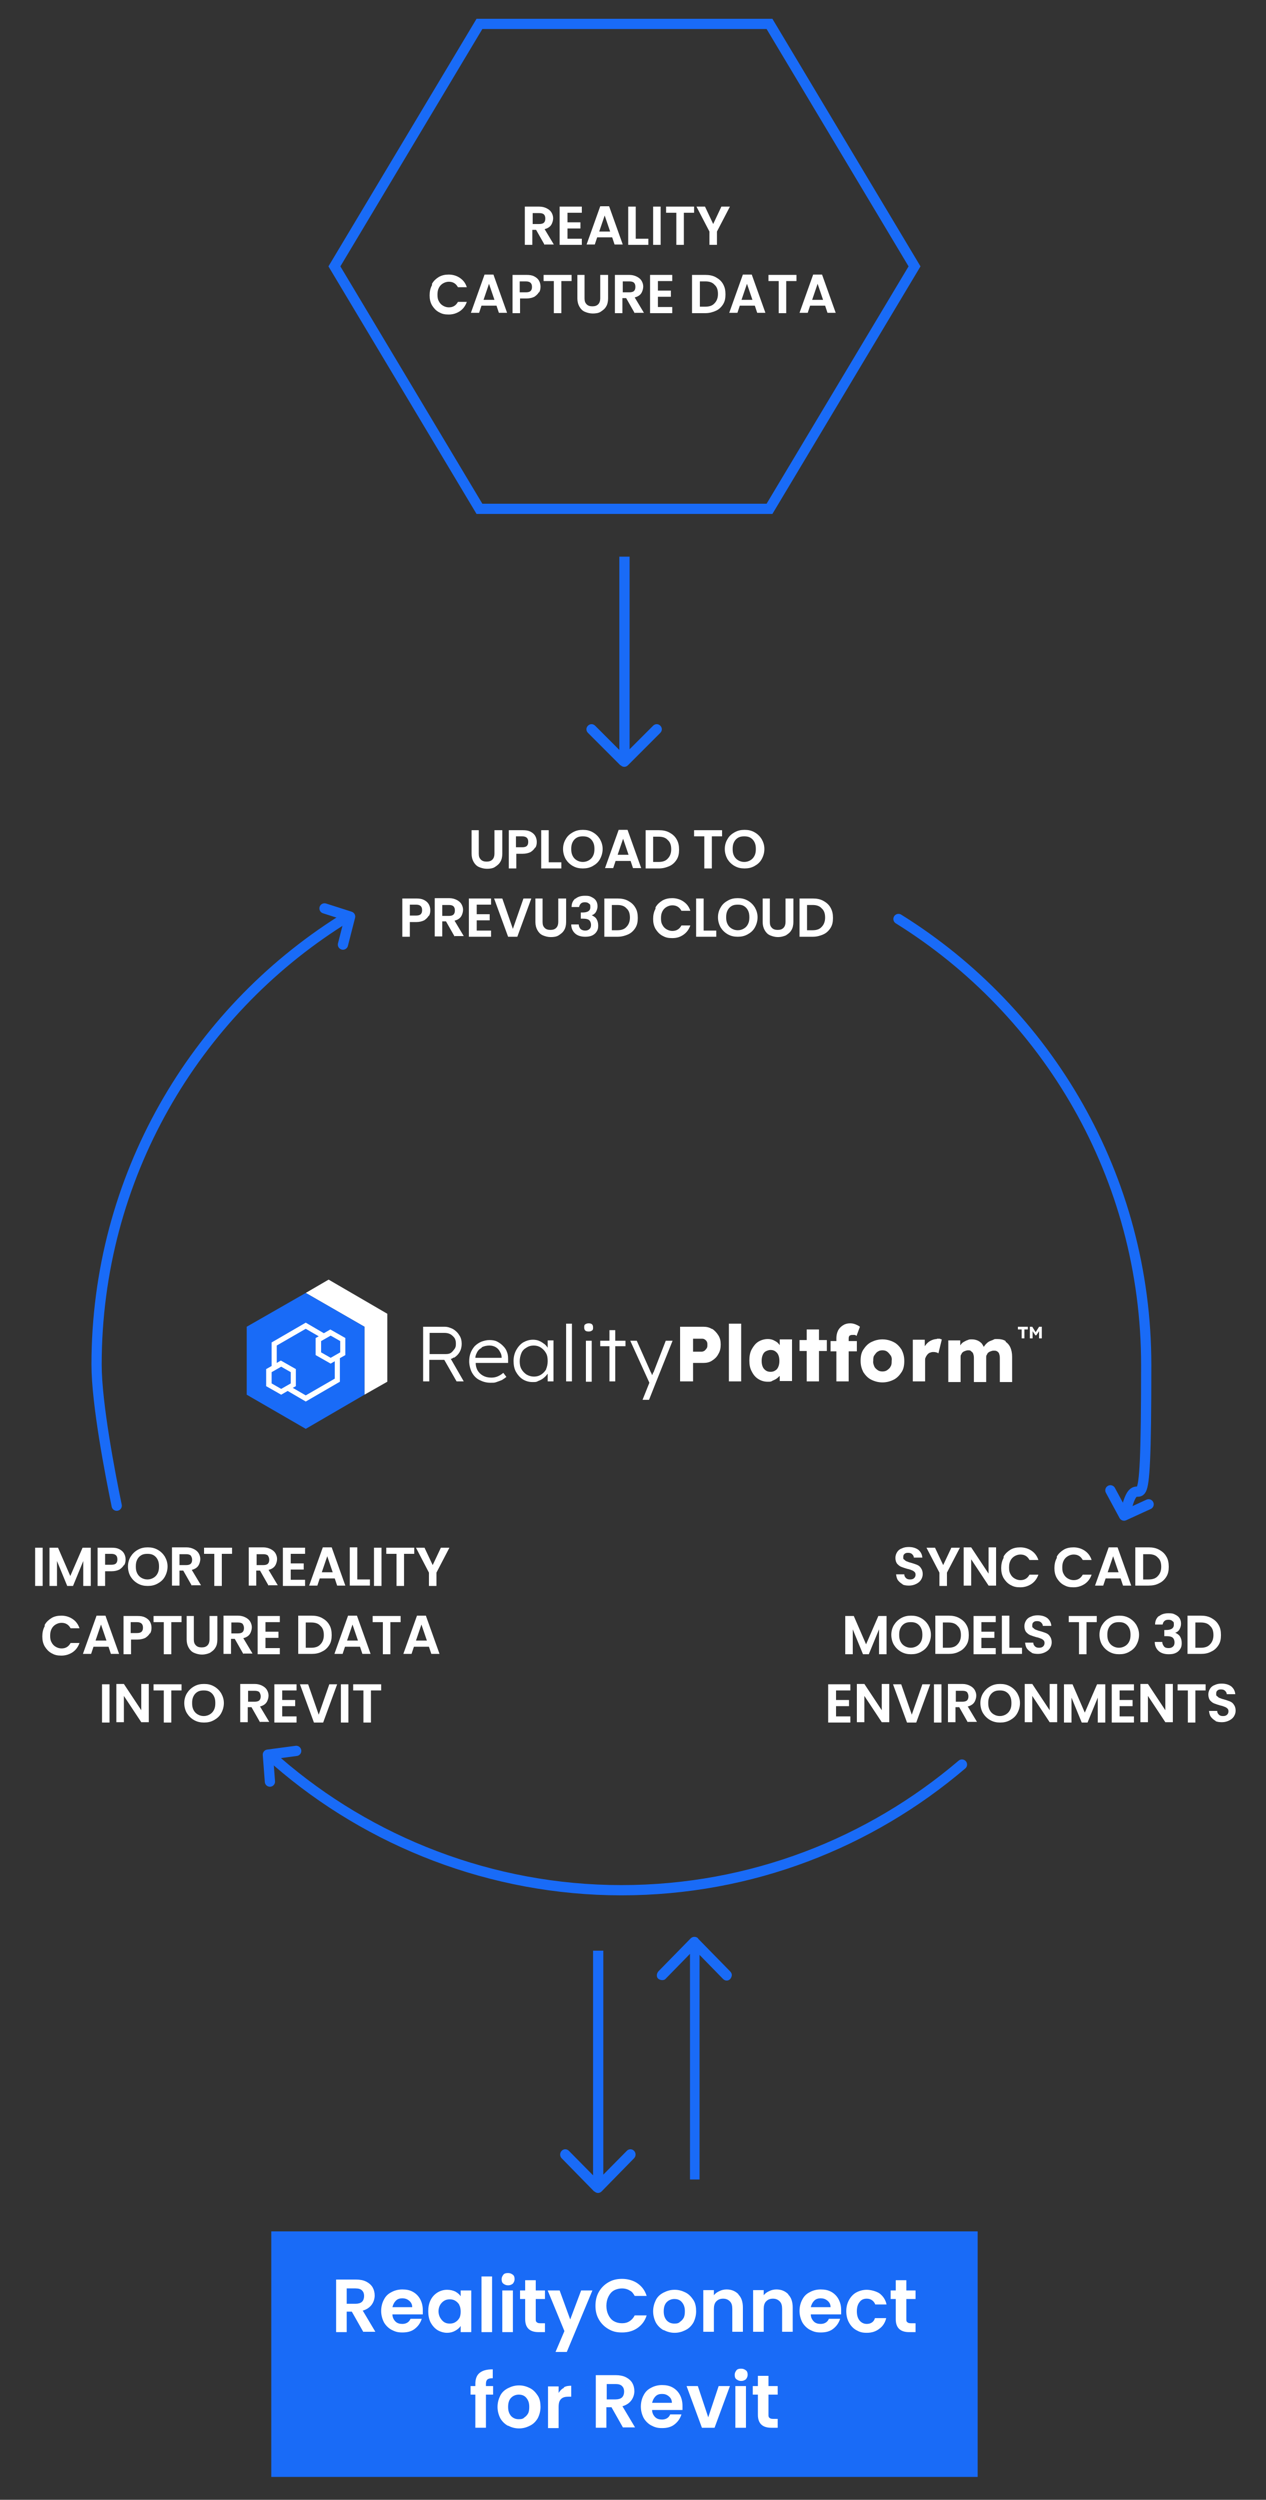 <?xml version="1.0" encoding="UTF-8"?>
<svg xmlns="http://www.w3.org/2000/svg" id="Layer_1" data-name="Layer 1" version="1.1" viewBox="0 0 371 732">
  <rect x="0" y="0" width="371" height="732" fill="#333333" stroke="none"/>
  <defs>
    <style>
      .cls-1, .cls-2 {
        stroke-width: 3px;
      }

      .cls-1, .cls-2, .cls-3 {
        fill: none;
        stroke: #196bf7;
      }

      .cls-1, .cls-3 {
        stroke-miterlimit: 10;
      }

      .cls-4 {
        fill: #196bf7;
      }

      .cls-4, .cls-5 {
        stroke-width: 0px;
      }

      .cls-2 {
        stroke-linejoin: round;
      }

      .cls-2, .cls-3 {
        stroke-linecap: round;
      }

      .cls-3 {
        stroke-width: 3px;
      }

      .cls-5 {
        fill: #fff;
      }
    </style>
  </defs>
  <path class="cls-4" d="M181.9,224.1c.6.6,1.5.6,2.1,0l9.5-9.5c.6-.6.6-1.5,0-2.1-.6-.6-1.5-.6-2.1,0l-8.5,8.5-8.5-8.5c-.6-.6-1.5-.6-2.1,0-.6.6-.6,1.5,0,2.1l9.5,9.5ZM181.5,163v60h3v-60h-3Z"></path>
  <path class="cls-2" d="M95.1,266l7.5,2.4-2.1,8.2"></path>
  <path class="cls-2" d="M336.6,440.5l-7.2,3.3-4-7.4"></path>
  <path class="cls-2" d="M79.1,521.7l-.6-7.9,8.3-1.1"></path>
  <path class="cls-1" d="M225.5,7h-85l-42.5,71,42.5,71h85l42.5-71L225.5,7Z"></path>
  <g>
    <path class="cls-5" d="M140.3,243.1v6.9c0,.8.2,1.3.6,1.7s.9.6,1.7.6,1.3-.2,1.7-.6c.4-.4.6-1,.6-1.7v-6.9h2.3v6.9c0,.9-.2,1.8-.6,2.4-.4.7-1,1.1-1.6,1.5s-1.5.5-2.3.5-1.6-.2-2.3-.5-1.2-.8-1.6-1.5c-.4-.7-.6-1.5-.6-2.4v-6.9h2.2Z"></path>
    <path class="cls-5" d="M156.8,248.2c-.3.5-.7.9-1.3,1.3-.6.3-1.4.5-2.3.5h-1.9v4.3h-2.2v-11.2h4.1c.9,0,1.6.1,2.2.4.6.3,1.1.7,1.4,1.2.3.5.5,1.1.5,1.8s-.1,1.2-.4,1.7ZM154.4,247.7c.3-.3.4-.7.4-1.2,0-1.1-.6-1.6-1.8-1.6h-1.8v3.2h1.8c.6,0,1.1-.1,1.4-.4Z"></path>
    <path class="cls-5" d="M160.8,252.5h3.7v1.8h-5.9v-11.2h2.2v9.4Z"></path>
    <path class="cls-5" d="M167.9,253.6c-.9-.5-1.6-1.2-2.1-2-.5-.9-.8-1.9-.8-3s.3-2.1.8-2.9c.5-.9,1.2-1.5,2.1-2,.9-.5,1.8-.7,2.9-.7s2,.2,2.9.7c.9.5,1.6,1.2,2.1,2,.5.9.8,1.8.8,2.9s-.3,2.1-.8,3c-.5.9-1.2,1.5-2.1,2-.9.5-1.8.7-2.9.7s-2-.2-2.9-.7ZM172.6,251.9c.5-.3.9-.7,1.2-1.3.3-.6.4-1.2.4-2s-.1-1.4-.4-2c-.3-.6-.7-1-1.2-1.3-.5-.3-1.1-.4-1.8-.4s-1.3.1-1.8.4c-.5.3-.9.7-1.2,1.3s-.4,1.2-.4,2,.1,1.4.4,2,.7,1,1.2,1.3c.5.3,1.1.5,1.8.5s1.3-.2,1.8-.5Z"></path>
    <path class="cls-5" d="M184.8,252.1h-4.4l-.7,2.1h-2.4l4-11.2h2.6l4,11.2h-2.4l-.7-2.1ZM184.2,250.3l-1.6-4.7-1.6,4.7h3.2Z"></path>
    <path class="cls-5" d="M196.2,243.8c.9.5,1.6,1.1,2.1,2s.7,1.8.7,3-.2,2.1-.7,2.9-1.2,1.5-2.1,1.9-1.9.7-3.1.7h-3.9v-11.2h3.9c1.2,0,2.2.2,3.1.7ZM195.7,251.4c.6-.6,1-1.5,1-2.7s-.3-2.1-1-2.7c-.6-.7-1.5-1-2.7-1h-1.6v7.4h1.6c1.2,0,2.1-.3,2.7-1Z"></path>
    <path class="cls-5" d="M211.6,243.1v1.8h-3v9.4h-2.2v-9.4h-3v-1.8h8.2Z"></path>
    <path class="cls-5" d="M215.3,253.6c-.9-.5-1.6-1.2-2.1-2-.5-.9-.8-1.9-.8-3s.3-2.1.8-2.9c.5-.9,1.2-1.5,2.1-2s1.8-.7,2.9-.7,2,.2,2.9.7c.9.5,1.6,1.2,2.1,2,.5.9.8,1.8.8,2.9s-.3,2.1-.8,3c-.5.9-1.2,1.5-2.1,2-.9.5-1.8.7-2.9.7s-2-.2-2.9-.7ZM219.9,251.9c.5-.3.9-.7,1.2-1.3.3-.6.4-1.2.4-2s-.1-1.4-.4-2c-.3-.6-.7-1-1.2-1.3-.5-.3-1.1-.4-1.8-.4s-1.3.1-1.8.4c-.5.3-.9.7-1.2,1.3s-.4,1.2-.4,2,.1,1.4.4,2,.7,1,1.2,1.3c.5.3,1.1.5,1.8.5s1.3-.2,1.8-.5Z"></path>
    <path class="cls-5" d="M125.6,268.2c-.3.5-.7.9-1.3,1.3-.6.3-1.4.5-2.3.5h-1.9v4.3h-2.2v-11.2h4.1c.9,0,1.6.1,2.2.4.6.3,1.1.7,1.4,1.2.3.5.5,1.1.5,1.8s-.1,1.2-.4,1.7ZM123.3,267.7c.3-.3.4-.7.4-1.2,0-1.1-.6-1.6-1.8-1.6h-1.8v3.2h1.8c.6,0,1.1-.1,1.4-.4Z"></path>
    <path class="cls-5" d="M133.2,274.2l-2.5-4.4h-1.1v4.4h-2.2v-11.2h4.2c.9,0,1.6.2,2.2.5.6.3,1.1.7,1.4,1.2.3.5.5,1.1.5,1.7s-.2,1.4-.6,2c-.4.6-1.1,1-1.9,1.2l2.7,4.5h-2.6ZM129.6,268.2h1.9c.6,0,1.1-.1,1.4-.4.3-.3.4-.7.4-1.2s-.1-.9-.4-1.2c-.3-.3-.8-.4-1.4-.4h-1.9v3.3Z"></path>
    <path class="cls-5" d="M139.7,264.9v2.8h3.8v1.8h-3.8v3h4.2v1.8h-6.5v-11.2h6.5v1.8h-4.2Z"></path>
    <path class="cls-5" d="M155.7,263.1l-4.1,11.2h-2.7l-4.1-11.2h2.4l3.1,8.9,3.1-8.9h2.4Z"></path>
    <path class="cls-5" d="M159,263.1v6.9c0,.8.2,1.3.6,1.7s.9.6,1.7.6,1.3-.2,1.7-.6c.4-.4.6-1,.6-1.7v-6.9h2.3v6.9c0,.9-.2,1.8-.6,2.4-.4.7-1,1.1-1.6,1.5s-1.5.5-2.3.5-1.6-.2-2.3-.5-1.2-.8-1.6-1.5c-.4-.7-.6-1.5-.6-2.4v-6.9h2.2Z"></path>
    <path class="cls-5" d="M168.6,263.2c.7-.6,1.6-.9,2.8-.9s1.4.1,2,.4c.6.3,1,.6,1.3,1.1.3.5.4,1,.4,1.6s-.2,1.2-.5,1.7c-.3.5-.8.8-1.2.9h0c.6.3,1.1.6,1.4,1.1.3.5.5,1.1.5,1.9s-.1,1.2-.4,1.7-.7.9-1.3,1.2c-.6.3-1.3.4-2.1.4-1.2,0-2.2-.3-2.9-.9s-1.2-1.5-1.2-2.7h2.2c0,.5.2.9.5,1.3.3.3.8.5,1.4.5s1-.2,1.3-.5c.3-.3.4-.7.4-1.2s-.2-1.1-.6-1.4-1-.4-1.9-.4h-.5v-1.8h.5c1.5,0,2.3-.5,2.3-1.5s-.1-.8-.4-1.1-.7-.4-1.2-.4-.9.1-1.2.4-.4.6-.5,1h-2.2c0-1.1.4-1.9,1.1-2.5Z"></path>
    <path class="cls-5" d="M184.1,263.8c.9.5,1.6,1.1,2.1,2,.5.8.7,1.8.7,3s-.2,2.1-.7,2.9c-.5.8-1.2,1.5-2.1,1.9s-1.9.7-3.1.7h-3.9v-11.2h3.9c1.2,0,2.2.2,3.1.7ZM183.6,271.4c.6-.6,1-1.5,1-2.7s-.3-2.1-1-2.7c-.6-.7-1.5-1-2.7-1h-1.6v7.4h1.6c1.2,0,2.1-.3,2.7-1Z"></path>
    <path class="cls-5" d="M192.1,265.7c.5-.9,1.2-1.5,2-2,.9-.5,1.8-.7,2.9-.7s2.3.3,3.3,1,1.6,1.5,2,2.7h-2.6c-.3-.5-.6-.9-1.1-1.2s-1-.4-1.6-.4-1.2.2-1.7.5c-.5.3-.9.7-1.2,1.3-.3.6-.4,1.2-.4,2s.1,1.4.4,1.9c.3.6.7,1,1.2,1.3.5.3,1.1.5,1.7.5s1.1-.1,1.6-.4.8-.7,1.1-1.2h2.6c-.4,1.1-1,2-2,2.7s-2,1-3.3,1-2-.2-2.9-.7c-.9-.5-1.5-1.2-2-2-.5-.9-.7-1.8-.7-2.9s.2-2.1.7-3Z"></path>
    <path class="cls-5" d="M206.2,272.5h3.7v1.8h-5.9v-11.2h2.2v9.4Z"></path>
    <path class="cls-5" d="M213.3,273.6c-.9-.5-1.6-1.2-2.1-2-.5-.9-.8-1.9-.8-3s.3-2.1.8-2.9c.5-.9,1.2-1.5,2.1-2s1.8-.7,2.9-.7,2,.2,2.9.7c.9.5,1.6,1.2,2.1,2,.5.9.8,1.8.8,2.9s-.3,2.1-.8,3c-.5.9-1.2,1.5-2.1,2-.9.5-1.8.7-2.9.7s-2-.2-2.9-.7ZM218,271.9c.5-.3.9-.7,1.2-1.3.3-.6.4-1.2.4-2s-.1-1.4-.4-2c-.3-.6-.7-1-1.2-1.3-.5-.3-1.1-.4-1.8-.4s-1.3.1-1.8.4c-.5.3-.9.7-1.2,1.3s-.4,1.2-.4,2,.1,1.4.4,2,.7,1,1.2,1.3c.5.3,1.1.5,1.8.5s1.3-.2,1.8-.5Z"></path>
    <path class="cls-5" d="M225.6,263.1v6.9c0,.8.2,1.3.6,1.7s.9.6,1.7.6,1.3-.2,1.7-.6c.4-.4.6-1,.6-1.7v-6.9h2.3v6.9c0,.9-.2,1.8-.6,2.4-.4.7-1,1.1-1.6,1.5-.7.3-1.5.5-2.3.5s-1.6-.2-2.3-.5c-.7-.3-1.2-.8-1.6-1.5-.4-.7-.6-1.5-.6-2.4v-6.9h2.2Z"></path>
    <path class="cls-5" d="M241.3,263.8c.9.5,1.6,1.1,2.1,2s.7,1.8.7,3-.2,2.1-.7,2.9-1.2,1.5-2.1,1.9-1.9.7-3.1.7h-3.9v-11.2h3.9c1.2,0,2.2.2,3.1.7ZM240.8,271.4c.6-.6,1-1.5,1-2.7s-.3-2.1-1-2.7c-.6-.7-1.5-1-2.7-1h-1.6v7.4h1.6c1.2,0,2.1-.3,2.7-1Z"></path>
  </g>
  <g id="logo">
    <g>
      <g>
        <polygon class="cls-5" points="96.3 374.7 89.6 378.6 106.8 388.5 106.8 408.4 113.5 404.6 113.5 384.7 96.3 374.7"></polygon>
        <polygon class="cls-4" points="106.8 408.4 106.8 388.5 89.6 378.6 72.3 388.5 72.3 408.4 89.6 418.4 106.8 408.4"></polygon>
        <path class="cls-5" d="M96.8,389.3l-1.9,1.1-5.3-3.1-10,5.8v6.9l-1.6.9v5l4.4,2.5,1.9-1.1,5.3,3.1,10-5.8v-6.9l1.6-.9v-5l-4.4-2.5ZM85.2,401.8v3.3l-2.8,1.6-2.8-1.6v-3.3l2.8-1.6,2.8,1.6ZM86.7,405.9v-5l-4.4-2.5-1.2.7v-5.1l8.5-4.9,3.8,2.2-.9.5v5l4.4,2.5,1.2-.7v5.1l-8.5,4.9-3.8-2.2.9-.5ZM99.7,392.7v3.3l-2.8,1.6-2.8-1.6v-3.3l2.8-1.6,2.8,1.6Z"></path>
      </g>
      <g>
        <path class="cls-5" d="M133,397.6c.7-.4,1.3-1,1.7-1.7s.6-1.5.6-2.4-.2-1.8-.7-2.5c-.4-.7-1-1.3-1.8-1.8-.8-.4-1.6-.7-2.5-.7h-6.3v16h1.8v-6.3h4.4l3.6,6.3h2.1l-3.8-6.6c.3,0,.6-.2.8-.4ZM125.9,390.3h4.3c.7,0,1.2.1,1.8.4.5.3.9.7,1.2,1.1.3.5.4,1,.4,1.7s-.1,1.1-.4,1.5-.6.8-1,1.1-.9.4-1.5.4h-4.8v-6.2h0Z"></path>
        <path class="cls-5" d="M147.3,394c-.5-.5-1.1-.9-1.7-1.2s-1.4-.4-2.2-.4-1.6.2-2.4.5c-.7.3-1.4.8-1.9,1.3-.5.6-.9,1.2-1.2,2s-.4,1.6-.4,2.5.3,2.3.8,3.2,1.2,1.7,2.2,2.2,2,.8,3.2.8,1.2,0,1.8-.2,1.1-.4,1.6-.6c.5-.3.9-.6,1.3-.9l-.9-1.2c-.7.6-1.3.9-1.8,1.1s-1.1.3-1.7.3c-1,0-1.8-.2-2.5-.6s-1.2-.9-1.6-1.6c-.3-.6-.5-1.3-.5-2.1h9.5v-.8c0-.8,0-1.6-.3-2.3-.2-.7-.6-1.3-1.1-1.8ZM141.2,394.5c.6-.3,1.4-.5,2.2-.5s1.4.2,1.9.5c.5.3.9.7,1.2,1.3.3.5.5,1,.5,1.6v.2h-7.7c0-.5.2-1,.4-1.4.3-.7.8-1.2,1.4-1.5Z"></path>
        <path class="cls-5" d="M160.5,394.7c0,0,0-.1-.1-.2-.3-.4-.6-.8-1.1-1.1-.4-.3-.9-.6-1.4-.8-.5-.2-1.1-.3-1.7-.3-1.1,0-2,.3-2.9.8-.8.5-1.5,1.3-2,2.2-.5.9-.8,2-.8,3.2s.2,2.3.7,3.2,1.2,1.7,2,2.2,1.8.8,2.8.8,1.2,0,1.7-.3c.5-.2,1-.4,1.5-.8s.8-.7,1.1-1.1c0,0,.1-.2.2-.2v2.2h1.7v-12h-1.7v2.1ZM160.1,400.9c-.4.7-.9,1.2-1.5,1.6s-1.3.6-2.1.6-1.5-.2-2.2-.6c-.6-.4-1.1-.9-1.5-1.6-.4-.7-.5-1.5-.5-2.3s.2-1.7.5-2.4.8-1.2,1.5-1.6c.6-.4,1.3-.6,2.1-.6s1.5.2,2.1.6c.6.4,1.1.9,1.5,1.6s.5,1.5.5,2.4-.2,1.7-.5,2.4Z"></path>
        <rect class="cls-5" x="165.9" y="387.6" width="1.7" height="16.9"></rect>
        <path class="cls-5" d="M172.5,387.5c-.4,0-.7.1-1,.3s-.3.5-.3.9.1.7.3.9c.2.2.5.3,1,.3s.7-.1,1-.3.3-.5.3-.9-.1-.7-.3-.9c-.2-.2-.5-.3-1-.3Z"></path>
        <rect class="cls-5" x="171.7" y="392.6" width="1.7" height="12"></rect>
        <polygon class="cls-5" points="180.3 389.5 178.6 389.5 178.6 392.6 175.9 392.6 175.9 394.2 178.6 394.2 178.6 404.5 180.3 404.5 180.3 394.2 183.3 394.2 183.3 392.6 180.3 392.6 180.3 389.5"></polygon>
        <path class="cls-5" d="M191.4,401.9c0,.2-.2.5-.3.8,0,0,0,0,0,0-.1-.3-.2-.6-.4-.9l-4.1-9.2h-1.9l5.6,12.3-2,5h1.9l2.1-5.3,4.8-12h-2l-3.6,9.3Z"></path>
        <path class="cls-5" d="M208.7,389.2c-.8-.5-1.6-.7-2.6-.7h-6.8v16h3.8v-5.4h3c1,0,1.9-.2,2.6-.7.8-.5,1.4-1.1,1.8-1.9.5-.8.7-1.7.7-2.8s-.2-1.9-.7-2.7c-.5-.8-1.1-1.4-1.8-1.9ZM207.1,394.8c-.2.3-.4.5-.6.7-.3.2-.6.3-.9.3h-2.5v-3.8h2.5c.3,0,.6,0,.9.2.3.2.5.4.6.6.2.3.2.6.2,1s0,.7-.2,1Z"></path>
        <rect class="cls-5" x="213.6" y="387.6" width="3.6" height="16.9"></rect>
        <path class="cls-5" d="M228.5,393.9c-.2-.3-.5-.6-.7-.8-.4-.3-.8-.5-1.2-.7-.5-.2-1-.3-1.6-.3-1,0-2,.3-2.8.8-.8.5-1.4,1.3-1.9,2.2-.5.9-.7,2-.7,3.3s.2,2.3.7,3.2c.5,1,1.1,1.7,1.9,2.2.8.5,1.7.8,2.7.8s1,0,1.5-.3c.5-.2.9-.4,1.3-.7.3-.2.5-.5.8-.7v1.5h3.6v-12.2h-3.6v1.5h0ZM227.2,401.3c-.4.3-.9.4-1.4.4s-1-.1-1.4-.4-.7-.6-.9-1.1c-.2-.5-.3-1-.3-1.7s.1-1.2.3-1.7.5-.9.9-1.1.9-.4,1.4-.4,1,.1,1.4.4c.4.3.7.6.9,1.1.2.5.3,1,.3,1.7s-.1,1.2-.3,1.7c-.2.5-.5.9-.9,1.1Z"></path>
        <polygon class="cls-5" points="240 389.3 236.4 389.3 236.4 392.4 234.3 392.4 234.3 395.6 236.4 395.6 236.4 404.5 240 404.5 240 395.6 242.3 395.6 242.3 392.4 240 392.4 240 389.3"></polygon>
        <path class="cls-5" d="M248.8,391.4c0-.2.2-.3.4-.4s.4-.1.7-.1.3,0,.5,0c.2,0,.4.1.6.3l1-2.7c-.4-.3-.8-.5-1.3-.7-.5-.2-1-.3-1.6-.3-.8,0-1.5.2-2.1.6s-1.1.9-1.4,1.5c-.3.6-.5,1.4-.5,2.2v.9h-1.7v3h1.7v8.8h3.6v-8.8h2.4v-3h-2.4v-.6c0-.3,0-.5.1-.7Z"></path>
        <path class="cls-5" d="M261.9,393c-1-.5-2.1-.8-3.3-.8s-2.3.3-3.3.8c-1,.5-1.7,1.3-2.3,2.2-.6.9-.8,2-.8,3.3s.3,2.3.8,3.3c.6.9,1.3,1.7,2.3,2.2,1,.5,2.1.8,3.3.8s2.3-.3,3.3-.8,1.7-1.3,2.3-2.2c.6-.9.8-2,.8-3.3s-.3-2.3-.8-3.3c-.6-.9-1.3-1.7-2.3-2.2ZM261,400.1c-.2.5-.6.8-1,1.1-.4.3-.9.4-1.4.4s-1-.1-1.4-.4-.8-.6-1-1.1c-.2-.5-.4-1-.3-1.6,0-.6,0-1.2.3-1.6s.6-.9,1-1.1c.4-.3.9-.4,1.4-.4s1,.1,1.4.4.7.7,1,1.1.4,1,.3,1.6c0,.6,0,1.2-.3,1.6Z"></path>
        <path class="cls-5" d="M274.5,392.1c-.6,0-1.2.2-1.8.5s-1,.7-1.4,1.2c-.1.1-.2.3-.3.4v-1.9h-3.5v12.2h3.6v-6.1c0-.4,0-.7.2-1,.1-.3.3-.5.5-.8.2-.2.4-.4.7-.5s.6-.2.9-.2.6,0,.9.1c.3,0,.5.2.7.3l1-4.1c-.2,0-.4-.1-.6-.2-.2,0-.5,0-.8,0Z"></path>
        <path class="cls-5" d="M294.7,392.7c-.6-.4-1.4-.6-2.4-.6s-.8,0-1.2.2-.8.3-1.2.5-.7.5-1,.8c-.2.2-.4.5-.6.8-.2-.4-.4-.7-.6-1-.4-.4-.8-.7-1.3-.9s-1-.3-1.6-.3-.8,0-1.2.2c-.4.1-.7.3-1.1.5s-.7.5-.9.8c0,0-.2.2-.2.3v-1.5h-3.5v12.2h3.6v-7.3c0-.3,0-.6.2-.8.1-.2.2-.5.4-.6.2-.2.4-.3.7-.4.3-.1.5-.2.9-.2s.7,0,.9.3c.3.2.5.4.6.7s.2.7.2,1.2v7.1h3.6v-7.2c0-.3,0-.6.2-.8.1-.2.2-.5.4-.6.2-.2.4-.3.7-.4.3-.1.5-.2.9-.2s.7,0,1,.2c.3.2.5.4.6.7.1.3.2.7.2,1.2v7.1h3.6v-7.4c0-1.1-.2-2-.5-2.7-.3-.7-.8-1.3-1.4-1.7Z"></path>
        <polygon class="cls-5" points="298.3 389.3 299.4 389.3 299.4 391.9 300.2 391.9 300.2 389.3 301.2 389.3 301.2 388.5 298.3 388.5 298.3 389.3"></polygon>
        <path class="cls-5" d="M304.5,388.5l-1,1.6-1-1.6h-.7v3.4h.8v-1.1c0-.3,0-.6,0-.8,0,0,0-.1,0-.2l.8,1.2h.3l.8-1.2c0,0,0,.1,0,.2,0,.2,0,.5,0,.8v1.1h.8v-3.4h-.7Z"></path>
      </g>
    </g>
  </g>
  <g>
    <path class="cls-5" d="M159.6,71.7l-2.5-4.4h-1.1v4.4h-2.2v-11.2h4.2c.9,0,1.6.2,2.2.5.6.3,1.1.7,1.4,1.2.3.5.5,1.1.5,1.7s-.2,1.4-.6,2c-.4.6-1.1,1-1.9,1.2l2.7,4.5h-2.6ZM156.1,65.6h1.9c.6,0,1.1-.1,1.4-.4.3-.3.4-.7.4-1.2s-.1-.9-.4-1.2c-.3-.3-.8-.4-1.4-.4h-1.9v3.3Z"></path>
    <path class="cls-5" d="M166.3,62.3v2.8h3.8v1.8h-3.8v3h4.2v1.8h-6.5v-11.2h6.5v1.8h-4.2Z"></path>
    <path class="cls-5" d="M179.4,69.5h-4.4l-.7,2.1h-2.4l4-11.2h2.6l4,11.2h-2.4l-.7-2.1ZM178.8,67.8l-1.6-4.7-1.6,4.7h3.2Z"></path>
    <path class="cls-5" d="M186.3,69.9h3.7v1.8h-5.9v-11.2h2.2v9.4Z"></path>
    <path class="cls-5" d="M193.6,60.5v11.2h-2.2v-11.2h2.2Z"></path>
    <path class="cls-5" d="M203.4,60.5v1.8h-3v9.4h-2.2v-9.4h-3v-1.8h8.2Z"></path>
    <path class="cls-5" d="M213.9,60.5l-3.8,7.3v3.9h-2.2v-3.9l-3.8-7.3h2.5l2.4,5.1,2.4-5.1h2.5Z"></path>
    <path class="cls-5" d="M126.6,83.1c.5-.9,1.2-1.5,2-2,.9-.5,1.8-.7,2.9-.7s2.3.3,3.3,1,1.6,1.5,2,2.7h-2.6c-.3-.5-.6-.9-1.1-1.2s-1-.4-1.6-.4-1.2.2-1.7.5c-.5.3-.9.7-1.2,1.3-.3.6-.4,1.2-.4,2s.1,1.4.4,1.9c.3.6.7,1,1.2,1.3.5.3,1.1.5,1.7.5s1.1-.1,1.6-.4.8-.7,1.1-1.2h2.6c-.4,1.1-1,2-2,2.7-.9.6-2,1-3.3,1s-2-.2-2.9-.7c-.9-.5-1.5-1.2-2-2-.5-.9-.7-1.8-.7-2.9s.2-2.1.7-3Z"></path>
    <path class="cls-5" d="M145.5,89.5h-4.4l-.7,2.1h-2.4l4-11.2h2.6l4,11.2h-2.4l-.7-2.1ZM144.9,87.8l-1.6-4.7-1.6,4.7h3.2Z"></path>
    <path class="cls-5" d="M157.9,85.6c-.3.5-.7.9-1.3,1.3-.6.3-1.4.5-2.3.5h-1.9v4.3h-2.2v-11.2h4.1c.9,0,1.6.1,2.2.4.6.3,1.1.7,1.4,1.2.3.5.5,1.1.5,1.8s-.1,1.2-.4,1.7ZM155.5,85.2c.3-.3.4-.7.4-1.2,0-1.1-.6-1.6-1.8-1.6h-1.8v3.2h1.8c.6,0,1.1-.1,1.4-.4Z"></path>
    <path class="cls-5" d="M167.5,80.5v1.8h-3v9.4h-2.2v-9.4h-3v-1.8h8.2Z"></path>
    <path class="cls-5" d="M171.3,80.5v6.9c0,.8.2,1.3.6,1.7s.9.6,1.7.6,1.3-.2,1.7-.6c.4-.4.6-1,.6-1.7v-6.9h2.3v6.9c0,.9-.2,1.8-.6,2.4-.4.7-1,1.1-1.6,1.5s-1.5.5-2.3.5-1.6-.2-2.3-.5-1.2-.8-1.6-1.5c-.4-.7-.6-1.5-.6-2.4v-6.9h2.2Z"></path>
    <path class="cls-5" d="M186,91.7l-2.5-4.4h-1.1v4.4h-2.2v-11.2h4.2c.9,0,1.6.2,2.2.5s1.1.7,1.4,1.2c.3.5.5,1.1.5,1.7s-.2,1.4-.6,2c-.4.6-1.1,1-1.9,1.2l2.7,4.5h-2.6ZM182.5,85.6h1.9c.6,0,1.1-.1,1.4-.4.3-.3.4-.7.4-1.2s-.1-.9-.4-1.2c-.3-.3-.8-.4-1.4-.4h-1.9v3.3Z"></path>
    <path class="cls-5" d="M192.8,82.3v2.8h3.8v1.8h-3.8v3h4.2v1.8h-6.5v-11.2h6.5v1.8h-4.2Z"></path>
    <path class="cls-5" d="M209.8,81.2c.9.5,1.6,1.1,2.1,2s.7,1.8.7,3-.2,2.1-.7,2.9-1.2,1.5-2.1,1.9-1.9.7-3.1.7h-3.9v-11.2h3.9c1.2,0,2.2.2,3.1.7ZM209.4,88.8c.6-.6,1-1.5,1-2.7s-.3-2.1-1-2.7c-.6-.7-1.5-1-2.7-1h-1.6v7.4h1.6c1.2,0,2.1-.3,2.7-1Z"></path>
    <path class="cls-5" d="M221.2,89.5h-4.4l-.7,2.1h-2.4l4-11.2h2.6l4,11.2h-2.4l-.7-2.1ZM220.5,87.8l-1.6-4.7-1.6,4.7h3.2Z"></path>
    <path class="cls-5" d="M233.4,80.5v1.8h-3v9.4h-2.2v-9.4h-3v-1.8h8.2Z"></path>
    <path class="cls-5" d="M241.8,89.5h-4.4l-.7,2.1h-2.4l4-11.2h2.6l4,11.2h-2.4l-.7-2.1ZM241.2,87.8l-1.6-4.7-1.6,4.7h3.2Z"></path>
  </g>
  <g>
    <path class="cls-5" d="M264.7,464c-.6-.3-1.1-.7-1.5-1.2-.4-.5-.5-1.1-.6-1.8h2.4c0,.5.2.8.5,1.1.3.3.7.4,1.2.4s.9-.1,1.2-.4c.3-.3.4-.6.4-1s-.1-.6-.3-.8c-.2-.2-.5-.4-.8-.5-.3-.1-.7-.3-1.3-.4-.7-.2-1.3-.4-1.8-.6s-.8-.5-1.2-.9c-.3-.4-.5-1-.5-1.7s.2-1.2.5-1.7c.3-.5.8-.9,1.4-1.1.6-.3,1.3-.4,2-.4,1.2,0,2.1.3,2.8.8.7.6,1.1,1.3,1.2,2.3h-2.5c0-.4-.2-.7-.5-1-.3-.3-.7-.4-1.2-.4s-.8.1-1,.3c-.3.2-.4.5-.4,1s0,.5.3.7c.2.2.4.4.7.5.3.1.7.3,1.2.4.7.2,1.3.4,1.8.6.5.2.9.5,1.2,1,.3.4.5,1,.5,1.7s-.2,1.2-.5,1.7c-.3.5-.8.9-1.4,1.2-.6.3-1.3.5-2.1.5s-1.5-.1-2.1-.4Z"></path>
    <path class="cls-5" d="M281.3,453.2l-3.8,7.3v3.9h-2.2v-3.9l-3.8-7.3h2.5l2.4,5.1,2.4-5.1h2.5Z"></path>
    <path class="cls-5" d="M291.9,464.3h-2.2l-5.1-7.7v7.7h-2.2v-11.2h2.2l5.1,7.7v-7.7h2.2v11.2Z"></path>
    <path class="cls-5" d="M294.1,455.8c.5-.9,1.2-1.5,2-2s1.8-.7,2.9-.7,2.3.3,3.3,1c.9.6,1.6,1.5,2,2.7h-2.6c-.3-.5-.6-.9-1.1-1.2-.5-.3-1-.4-1.6-.4s-1.2.2-1.7.5-.9.7-1.2,1.3c-.3.6-.4,1.2-.4,2s.1,1.4.4,1.9c.3.6.7,1,1.2,1.3.5.3,1.1.5,1.7.5s1.1-.1,1.6-.4c.5-.3.8-.7,1.1-1.2h2.6c-.4,1.1-1,2-2,2.7-.9.6-2,1-3.3,1s-2-.2-2.9-.7-1.5-1.2-2-2c-.5-.9-.7-1.8-.7-2.9s.2-2.1.7-3Z"></path>
    <path class="cls-5" d="M309.7,455.8c.5-.9,1.2-1.5,2-2s1.8-.7,2.9-.7,2.3.3,3.3,1c.9.6,1.6,1.5,2,2.7h-2.6c-.3-.5-.6-.9-1.1-1.2-.5-.3-1-.4-1.6-.4s-1.2.2-1.7.5-.9.7-1.2,1.3c-.3.6-.4,1.2-.4,2s.1,1.4.4,1.9c.3.6.7,1,1.2,1.3.5.3,1.1.5,1.7.5s1.1-.1,1.6-.4c.5-.3.8-.7,1.1-1.2h2.6c-.4,1.1-1,2-2,2.7-.9.6-2,1-3.3,1s-2-.2-2.9-.7-1.5-1.2-2-2c-.5-.9-.7-1.8-.7-2.9s.2-2.1.7-3Z"></path>
    <path class="cls-5" d="M328.4,462.2h-4.4l-.7,2.1h-2.4l4-11.2h2.6l4,11.2h-2.4l-.7-2.1ZM327.8,460.4l-1.6-4.7-1.6,4.7h3.2Z"></path>
    <path class="cls-5" d="M339.7,453.8c.9.5,1.6,1.1,2.1,2,.5.8.7,1.8.7,3s-.2,2.1-.7,2.9c-.5.8-1.2,1.5-2.1,1.9-.9.5-1.9.7-3.1.7h-3.9v-11.2h3.9c1.2,0,2.2.2,3.1.7ZM339.3,461.5c.6-.6,1-1.5,1-2.7s-.3-2.1-1-2.7c-.6-.7-1.5-1-2.7-1h-1.6v7.4h1.6c1.2,0,2.1-.3,2.7-1Z"></path>
    <path class="cls-5" d="M259.8,473.2v11.2h-2.2v-7.3l-3,7.3h-1.7l-3-7.3v7.3h-2.2v-11.2h2.5l3.6,8.3,3.6-8.3h2.5Z"></path>
    <path class="cls-5" d="M264.1,483.7c-.9-.5-1.6-1.2-2.1-2s-.8-1.9-.8-3,.3-2.1.8-2.9,1.2-1.5,2.1-2c.9-.5,1.8-.7,2.9-.7s2,.2,2.9.7,1.6,1.2,2.1,2c.5.9.8,1.8.8,2.9s-.3,2.1-.8,3c-.5.9-1.2,1.5-2.1,2-.9.5-1.8.7-2.9.7s-2-.2-2.9-.7ZM268.7,482c.5-.3.9-.7,1.2-1.3.3-.6.4-1.2.4-2s-.1-1.4-.4-2c-.3-.6-.7-1-1.2-1.3-.5-.3-1.1-.4-1.8-.4s-1.3.1-1.8.4c-.5.3-.9.7-1.2,1.3-.3.6-.4,1.2-.4,2s.1,1.4.4,2c.3.6.7,1,1.2,1.3.5.3,1.1.5,1.8.5s1.3-.2,1.8-.5Z"></path>
    <path class="cls-5" d="M281.1,473.8c.9.5,1.6,1.1,2.1,2,.5.8.7,1.8.7,3s-.2,2.1-.7,2.9c-.5.8-1.2,1.5-2.1,1.9-.9.5-1.9.7-3.1.7h-3.9v-11.2h3.9c1.2,0,2.2.2,3.1.7ZM280.6,481.5c.6-.6,1-1.5,1-2.7s-.3-2.1-1-2.7c-.6-.7-1.5-1-2.7-1h-1.6v7.4h1.6c1.2,0,2.1-.3,2.7-1Z"></path>
    <path class="cls-5" d="M287.6,475v2.8h3.8v1.8h-3.8v3h4.2v1.8h-6.5v-11.2h6.5v1.8h-4.2Z"></path>
    <path class="cls-5" d="M295.8,482.5h3.7v1.8h-5.9v-11.2h2.2v9.4Z"></path>
    <path class="cls-5" d="M302.5,484c-.6-.3-1.1-.7-1.5-1.2-.4-.5-.5-1.1-.6-1.8h2.4c0,.5.2.8.5,1.1.3.3.7.4,1.2.4s.9-.1,1.2-.4c.3-.3.4-.6.4-1s-.1-.6-.3-.8c-.2-.2-.5-.4-.8-.5-.3-.1-.7-.3-1.3-.4-.7-.2-1.3-.4-1.8-.6s-.8-.5-1.2-.9c-.3-.4-.5-1-.5-1.7s.2-1.2.5-1.7c.3-.5.8-.9,1.4-1.1.6-.3,1.3-.4,2-.4,1.2,0,2.1.3,2.8.8.7.6,1.1,1.3,1.2,2.3h-2.5c0-.4-.2-.7-.5-1-.3-.3-.7-.4-1.2-.4s-.8.1-1,.3c-.3.2-.4.5-.4,1s0,.5.3.7c.2.2.4.4.7.5.3.1.7.3,1.2.4.7.2,1.3.4,1.8.6.5.2.9.5,1.2,1,.3.4.5,1,.5,1.7s-.2,1.2-.5,1.7c-.3.5-.8.9-1.4,1.2-.6.3-1.3.5-2.1.5s-1.5-.1-2.1-.4Z"></path>
    <path class="cls-5" d="M321.4,473.2v1.8h-3v9.4h-2.2v-9.4h-3v-1.8h8.2Z"></path>
    <path class="cls-5" d="M325.1,483.7c-.9-.5-1.6-1.2-2.1-2s-.8-1.9-.8-3,.3-2.1.8-2.9,1.2-1.5,2.1-2c.9-.5,1.8-.7,2.9-.7s2,.2,2.9.7,1.6,1.2,2.1,2c.5.9.8,1.8.8,2.9s-.3,2.1-.8,3c-.5.9-1.2,1.5-2.1,2-.9.5-1.8.7-2.9.7s-2-.2-2.9-.7ZM329.7,482c.5-.3.9-.7,1.2-1.3.3-.6.4-1.2.4-2s-.1-1.4-.4-2c-.3-.6-.7-1-1.2-1.3-.5-.3-1.1-.4-1.8-.4s-1.3.1-1.8.4c-.5.3-.9.7-1.2,1.3-.3.6-.4,1.2-.4,2s.1,1.4.4,2c.3.6.7,1,1.2,1.3.5.3,1.1.5,1.8.5s1.3-.2,1.8-.5Z"></path>
    <path class="cls-5" d="M339.6,473.3c.7-.6,1.6-.9,2.8-.9s1.4.1,2,.4c.6.3,1,.6,1.3,1.1.3.5.4,1,.4,1.6s-.2,1.2-.5,1.7c-.3.5-.8.8-1.2.9h0c.6.3,1.1.6,1.4,1.1.3.5.5,1.1.5,1.9s-.1,1.2-.4,1.7c-.3.5-.7.9-1.3,1.2-.6.3-1.3.4-2.1.4-1.2,0-2.2-.3-2.9-.9s-1.2-1.5-1.2-2.7h2.2c0,.5.2.9.5,1.3s.8.5,1.4.5,1-.2,1.3-.5c.3-.3.4-.7.4-1.2s-.2-1.1-.6-1.4c-.4-.3-1-.4-1.9-.4h-.5v-1.8h.5c1.5,0,2.3-.5,2.3-1.5s-.1-.8-.4-1.1c-.3-.3-.7-.4-1.2-.4s-.9.1-1.2.4c-.3.3-.4.6-.5,1h-2.2c0-1.1.4-1.9,1.1-2.5Z"></path>
    <path class="cls-5" d="M355,473.8c.9.5,1.6,1.1,2.1,2,.5.8.7,1.8.7,3s-.2,2.1-.7,2.9c-.5.8-1.2,1.5-2.1,1.9-.9.5-1.9.7-3.1.7h-3.9v-11.2h3.9c1.2,0,2.2.2,3.1.7ZM354.6,481.5c.6-.6,1-1.5,1-2.7s-.3-2.1-1-2.7c-.6-.7-1.5-1-2.7-1h-1.6v7.4h1.6c1.2,0,2.1-.3,2.7-1Z"></path>
    <path class="cls-5" d="M245,495v2.8h3.8v1.8h-3.8v3h4.2v1.8h-6.5v-11.2h6.5v1.8h-4.2Z"></path>
    <path class="cls-5" d="M260.6,504.3h-2.2l-5.1-7.7v7.7h-2.2v-11.2h2.2l5.1,7.7v-7.7h2.2v11.2Z"></path>
    <path class="cls-5" d="M272.6,493.2l-4.1,11.2h-2.7l-4.1-11.2h2.4l3.1,8.9,3.1-8.9h2.4Z"></path>
    <path class="cls-5" d="M275.9,493.2v11.2h-2.2v-11.2h2.2Z"></path>
    <path class="cls-5" d="M283.6,504.3l-2.5-4.4h-1.1v4.4h-2.2v-11.2h4.2c.9,0,1.6.2,2.2.5.6.3,1.1.7,1.4,1.2.3.5.5,1.1.5,1.7s-.2,1.4-.6,2c-.4.6-1.1,1-1.9,1.2l2.7,4.5h-2.6ZM280.1,498.3h1.9c.6,0,1.1-.1,1.4-.4.3-.3.4-.7.4-1.2s-.2-.9-.4-1.2c-.3-.3-.8-.4-1.4-.4h-1.9v3.3Z"></path>
    <path class="cls-5" d="M290.2,503.7c-.9-.5-1.6-1.2-2.1-2s-.8-1.9-.8-3,.3-2.1.8-2.9,1.2-1.5,2.1-2c.9-.5,1.8-.7,2.9-.7s2,.2,2.9.7,1.6,1.2,2.1,2c.5.9.8,1.8.8,2.9s-.3,2.1-.8,3c-.5.9-1.2,1.5-2.1,2-.9.5-1.8.7-2.9.7s-2-.2-2.9-.7ZM294.8,502c.5-.3.9-.7,1.2-1.3.3-.6.4-1.2.4-2s-.1-1.4-.4-2c-.3-.6-.7-1-1.2-1.3-.5-.3-1.1-.4-1.8-.4s-1.3.1-1.8.4c-.5.3-.9.7-1.2,1.3-.3.6-.4,1.2-.4,2s.1,1.4.4,2c.3.6.7,1,1.2,1.3.5.3,1.1.5,1.8.5s1.3-.2,1.8-.5Z"></path>
    <path class="cls-5" d="M309.8,504.3h-2.2l-5.1-7.7v7.7h-2.2v-11.2h2.2l5.1,7.7v-7.7h2.2v11.2Z"></path>
    <path class="cls-5" d="M323.9,493.2v11.2h-2.2v-7.3l-3,7.3h-1.7l-3-7.3v7.3h-2.2v-11.2h2.5l3.6,8.3,3.6-8.3h2.5Z"></path>
    <path class="cls-5" d="M328.1,495v2.8h3.8v1.8h-3.8v3h4.2v1.8h-6.5v-11.2h6.5v1.8h-4.2Z"></path>
    <path class="cls-5" d="M343.7,504.3h-2.2l-5.1-7.7v7.7h-2.2v-11.2h2.2l5.1,7.7v-7.7h2.2v11.2Z"></path>
    <path class="cls-5" d="M353.3,493.2v1.8h-3v9.4h-2.2v-9.4h-3v-1.8h8.2Z"></path>
    <path class="cls-5" d="M356.4,504c-.6-.3-1.1-.7-1.5-1.2-.4-.5-.5-1.1-.6-1.8h2.4c0,.5.2.8.5,1.1.3.3.7.4,1.2.4s.9-.1,1.2-.4c.3-.3.4-.6.4-1s-.1-.6-.3-.8c-.2-.2-.5-.4-.8-.5-.3-.1-.7-.3-1.3-.4-.7-.2-1.3-.4-1.8-.6s-.8-.5-1.2-.9c-.3-.4-.5-1-.5-1.7s.2-1.2.5-1.7c.3-.5.8-.9,1.4-1.1.6-.3,1.3-.4,2-.4,1.2,0,2.1.3,2.8.8.7.6,1.1,1.3,1.2,2.3h-2.5c0-.4-.2-.7-.5-1-.3-.3-.7-.4-1.2-.4s-.8.1-1,.3c-.3.2-.4.5-.4,1s0,.5.3.7c.2.2.4.4.7.5.3.1.7.3,1.2.4.7.2,1.3.4,1.8.6.5.2.9.5,1.2,1,.3.4.5,1,.5,1.7s-.2,1.2-.5,1.7c-.3.5-.8.9-1.4,1.2-.6.3-1.3.5-2.1.5s-1.5-.1-2.1-.4Z"></path>
  </g>
  <path class="cls-4" d="M204.6,567.6c-.6-.6-1.6-.6-2.2,0l-9.4,9.6c-.5.5-.7,1.4-.3,2s1.7.9,2.3.3l8.4-8.6s0,0,.1,0l8.4,8.6c.7.7,1.8.6,2.3-.3s.2-1.5-.3-2l-9.4-9.6ZM205,638.2v-69.4s0,0,0,0h-2.8s0,0,0,0v69.4s3,0,3,0Z"></path>
  <path class="cls-4" d="M174.2,641.7c.6.6,1.5.6,2.1,0l9.5-9.7c.6-.6.6-1.6,0-2.2-.6-.6-1.5-.6-2.1,0l-8.5,8.6-8.5-8.6c-.6-.6-1.5-.6-2.1,0-.6.6-.6,1.6,0,2.2l9.5,9.7ZM173.8,571.2v69.4s3,0,3,0v-69.4s0,0,0,0h-2.8s0,0,0,0Z"></path>
  <rect class="cls-4" x="79.5" y="653.4" width="207" height="71.9"></rect>
  <g>
    <path class="cls-5" d="M106.5,682.9l-3.4-6h-1.5v6h-3.1v-15.4h5.8c1.2,0,2.2.2,3,.6s1.5,1,1.9,1.7c.4.7.6,1.5.6,2.4s-.3,1.9-.9,2.7c-.6.8-1.5,1.4-2.6,1.7l3.7,6.2h-3.6ZM101.6,674.6h2.6c.8,0,1.5-.2,1.9-.6.4-.4.6-1,.6-1.7s-.2-1.2-.6-1.6c-.4-.4-1-.6-1.9-.6h-2.6v4.5Z"></path>
    <path class="cls-5" d="M123.9,677.7h-8.9c0,.9.4,1.6.9,2.1.5.5,1.2.7,2,.7,1.1,0,2-.5,2.4-1.5h3.3c-.4,1.2-1,2.1-2,2.9-1,.8-2.2,1.1-3.7,1.1s-2.2-.3-3.2-.8c-.9-.5-1.7-1.3-2.2-2.2-.5-1-.8-2.1-.8-3.3s.3-2.4.8-3.3c.5-1,1.2-1.7,2.2-2.2.9-.5,2-.8,3.2-.8s2.2.2,3.1.7c.9.5,1.6,1.2,2.1,2.1s.8,2,.8,3.2,0,.8,0,1.2ZM120.8,675.6c0-.8-.3-1.4-.9-1.9s-1.2-.7-2-.7-1.4.2-1.9.7-.8,1.1-1,1.9h5.8Z"></path>
    <path class="cls-5" d="M126.2,673.5c.5-1,1.2-1.7,2-2.2.8-.5,1.8-.8,2.8-.8s1.7.2,2.4.5c.7.4,1.2.8,1.6,1.4v-1.7h3.1v12.2h-3.1v-1.8c-.4.6-.9,1-1.6,1.4s-1.5.6-2.4.6-2-.3-2.8-.8-1.5-1.3-2-2.2c-.5-1-.7-2.1-.7-3.3s.2-2.3.7-3.3ZM134.6,674.9c-.3-.5-.7-.9-1.2-1.2-.5-.3-1-.4-1.6-.4s-1.1.1-1.6.4-.9.7-1.2,1.2c-.3.5-.5,1.2-.5,1.9s.2,1.4.5,1.9c.3.5.7,1,1.2,1.3.5.3,1,.4,1.6.4s1.1-.1,1.6-.4c.5-.3.9-.7,1.2-1.2.3-.5.4-1.2.4-1.9s-.1-1.4-.4-1.9Z"></path>
    <path class="cls-5" d="M144.2,666.6v16.3h-3.1v-16.3h3.1Z"></path>
    <path class="cls-5" d="M147.5,668.7c-.4-.3-.5-.8-.5-1.3s.2-.9.5-1.3.8-.5,1.4-.5,1,.2,1.4.5.5.8.5,1.3-.2.9-.5,1.3c-.4.3-.8.5-1.4.5s-1-.2-1.4-.5ZM150.3,670.7v12.2h-3.1v-12.2h3.1Z"></path>
    <path class="cls-5" d="M157,673.2v5.9c0,.4,0,.7.3.9.2.2.5.3,1,.3h1.4v2.6h-1.9c-2.6,0-3.9-1.3-3.9-3.8v-5.9h-1.5v-2.5h1.5v-3h3.1v3h2.7v2.5h-2.7Z"></path>
    <path class="cls-5" d="M173.6,670.7l-7.5,18h-3.3l2.6-6.1-4.9-11.9h3.5l3.1,8.5,3.2-8.5h3.3Z"></path>
    <path class="cls-5" d="M175.5,671.1c.7-1.2,1.6-2.1,2.8-2.8,1.2-.7,2.5-1,4-1s3.2.4,4.5,1.3c1.3.9,2.2,2.1,2.7,3.7h-3.5c-.4-.7-.8-1.3-1.5-1.6-.6-.4-1.4-.6-2.2-.6s-1.7.2-2.4.6c-.7.4-1.2,1-1.6,1.8-.4.8-.6,1.7-.6,2.7s.2,1.9.6,2.7c.4.8.9,1.4,1.6,1.8.7.4,1.5.6,2.4.6s1.6-.2,2.2-.6,1.1-.9,1.5-1.7h3.5c-.5,1.6-1.4,2.8-2.7,3.7-1.3.9-2.8,1.3-4.5,1.3s-2.8-.3-4-1c-1.2-.7-2.1-1.6-2.8-2.8-.7-1.2-1-2.5-1-4s.3-2.9,1-4.1Z"></path>
    <path class="cls-5" d="M194.4,682.3c-.9-.5-1.7-1.3-2.2-2.2-.5-1-.8-2.1-.8-3.3s.3-2.3.8-3.3,1.3-1.7,2.3-2.2c1-.5,2-.8,3.2-.8s2.2.3,3.2.8,1.7,1.3,2.3,2.2.8,2.1.8,3.3-.3,2.3-.8,3.3c-.6,1-1.3,1.7-2.3,2.2-1,.5-2,.8-3.2.8s-2.2-.3-3.2-.8ZM199.1,680c.5-.3.9-.7,1.2-1.2.3-.5.4-1.2.4-2,0-1.2-.3-2-.9-2.7s-1.4-.9-2.2-.9-1.6.3-2.2.9c-.6.6-.9,1.5-.9,2.7s.3,2,.9,2.7c.6.6,1.3.9,2.2.9s1.1-.1,1.6-.4Z"></path>
    <path class="cls-5" d="M216.4,671.9c.9.9,1.3,2.2,1.3,3.8v7.1h-3.1v-6.7c0-1-.2-1.7-.7-2.2-.5-.5-1.1-.8-2-.8s-1.5.3-2,.8-.7,1.3-.7,2.2v6.7h-3.1v-12.2h3.1v1.5c.4-.5.9-.9,1.6-1.2.6-.3,1.3-.5,2.1-.5,1.5,0,2.6.5,3.5,1.4Z"></path>
    <path class="cls-5" d="M231,671.9c.9.9,1.3,2.2,1.3,3.8v7.1h-3.1v-6.7c0-1-.2-1.7-.7-2.2-.5-.5-1.1-.8-2-.8s-1.5.3-2,.8-.7,1.3-.7,2.2v6.7h-3.1v-12.2h3.1v1.5c.4-.5.9-.9,1.6-1.2.6-.3,1.3-.5,2.1-.5,1.5,0,2.6.5,3.5,1.4Z"></path>
    <path class="cls-5" d="M246.5,677.7h-8.9c0,.9.4,1.6.9,2.1.5.5,1.2.7,2,.7,1.1,0,2-.5,2.4-1.5h3.3c-.4,1.2-1,2.1-2,2.9-1,.8-2.2,1.1-3.7,1.1s-2.2-.3-3.2-.8c-.9-.5-1.7-1.3-2.2-2.2-.5-1-.8-2.1-.8-3.3s.3-2.4.8-3.3c.5-1,1.2-1.7,2.2-2.2.9-.5,2-.8,3.2-.8s2.2.2,3.1.7c.9.5,1.6,1.2,2.1,2.1s.8,2,.8,3.2,0,.8,0,1.2ZM243.4,675.6c0-.8-.3-1.4-.9-1.9s-1.2-.7-2-.7-1.4.2-1.9.7-.8,1.1-1,1.9h5.8Z"></path>
    <path class="cls-5" d="M248.8,673.5c.5-.9,1.2-1.7,2.1-2.2s2-.8,3.1-.8,2.8.4,3.8,1.1c1,.8,1.7,1.8,2,3.2h-3.3c-.2-.5-.5-.9-.9-1.2s-.9-.5-1.6-.5c-.9,0-1.6.3-2.1,1-.5.6-.8,1.5-.8,2.7s.3,2.1.8,2.7c.5.6,1.2,1,2.1,1,1.2,0,2.1-.6,2.4-1.7h3.3c-.3,1.3-1,2.4-2,3.1-1,.8-2.2,1.2-3.7,1.2s-2.2-.3-3.1-.8c-.9-.5-1.6-1.3-2.1-2.2-.5-.9-.8-2-.8-3.3s.3-2.4.8-3.3Z"></path>
    <path class="cls-5" d="M265.6,673.2v5.9c0,.4,0,.7.3.9.2.2.5.3,1,.3h1.4v2.6h-1.9c-2.6,0-3.9-1.3-3.9-3.8v-5.9h-1.5v-2.5h1.5v-3h3.1v3h2.7v2.5h-2.7Z"></path>
    <path class="cls-5" d="M144.5,701.2h-2.1v9.7h-3.1v-9.7h-1.4v-2.5h1.4v-.6c0-1.5.4-2.6,1.3-3.3s2.1-1,3.8-1v2.6c-.7,0-1.3.1-1.6.4-.3.3-.4.7-.4,1.4v.5h2.1v2.5Z"></path>
    <path class="cls-5" d="M148.8,710.3c-.9-.5-1.7-1.3-2.2-2.2-.5-1-.8-2.1-.8-3.3s.3-2.3.8-3.3,1.3-1.7,2.3-2.2c1-.5,2-.8,3.2-.8s2.2.3,3.2.8,1.7,1.3,2.3,2.2.8,2.1.8,3.3-.3,2.3-.8,3.3c-.6,1-1.3,1.7-2.3,2.2-1,.5-2,.8-3.2.8s-2.2-.3-3.2-.8ZM153.5,708c.5-.3.9-.7,1.2-1.2.3-.5.4-1.2.4-2,0-1.2-.3-2-.9-2.7s-1.4-.9-2.2-.9-1.6.3-2.2.9c-.6.6-.9,1.5-.9,2.7s.3,2,.9,2.7c.6.6,1.3.9,2.2.9s1.1-.1,1.6-.4Z"></path>
    <path class="cls-5" d="M165.2,699.1c.6-.4,1.4-.5,2.2-.5v3.2h-.8c-1,0-1.7.2-2.2.7-.5.5-.7,1.2-.7,2.4v6.1h-3.1v-12.2h3.1v1.9c.4-.6.9-1.2,1.6-1.5Z"></path>
    <path class="cls-5" d="M182.6,710.9l-3.4-6h-1.5v6h-3.1v-15.4h5.8c1.2,0,2.2.2,3,.6s1.5,1,1.9,1.7c.4.7.6,1.5.6,2.4s-.3,1.9-.9,2.7c-.6.8-1.5,1.4-2.6,1.7l3.7,6.2h-3.6ZM177.8,702.6h2.6c.8,0,1.5-.2,1.9-.6.4-.4.6-1,.6-1.7s-.2-1.2-.6-1.6c-.4-.4-1-.6-1.9-.6h-2.6v4.5Z"></path>
    <path class="cls-5" d="M200,705.7h-8.9c0,.9.4,1.6.9,2.1.5.5,1.2.7,2,.7,1.1,0,2-.5,2.4-1.5h3.3c-.4,1.2-1,2.1-2,2.9-1,.8-2.2,1.1-3.7,1.1s-2.2-.3-3.2-.8c-.9-.5-1.7-1.3-2.2-2.2-.5-1-.8-2.1-.8-3.3s.3-2.4.8-3.3c.5-1,1.2-1.7,2.2-2.2.9-.5,2-.8,3.2-.8s2.2.2,3.1.7c.9.5,1.6,1.2,2.1,2.1s.8,2,.8,3.2,0,.8,0,1.2ZM196.9,703.6c0-.8-.3-1.4-.9-1.9s-1.2-.7-2-.7-1.4.2-1.9.7-.8,1.1-1,1.9h5.8Z"></path>
    <path class="cls-5" d="M207.5,708l3.1-9.3h3.3l-4.5,12.2h-3.7l-4.5-12.2h3.3l3.1,9.3Z"></path>
    <path class="cls-5" d="M215.8,696.7c-.4-.3-.5-.8-.5-1.3s.2-.9.5-1.3.8-.5,1.4-.5,1,.2,1.4.5.5.8.5,1.3-.2.9-.5,1.3c-.4.3-.8.5-1.4.5s-1-.2-1.4-.5ZM218.6,698.7v12.2h-3.1v-12.2h3.1Z"></path>
    <path class="cls-5" d="M225.2,701.2v5.9c0,.4,0,.7.3.9.2.2.5.3,1,.3h1.4v2.6h-1.9c-2.6,0-3.9-1.3-3.9-3.8v-5.9h-1.5v-2.5h1.5v-3h3.1v3h2.7v2.5h-2.7Z"></path>
  </g>
  <g>
    <path class="cls-5" d="M12.5,453.2v11.2h-2.2v-11.2h2.2Z"></path>
    <path class="cls-5" d="M26.6,453.2v11.2h-2.2v-7.3l-3,7.3h-1.7l-3-7.3v7.3h-2.2v-11.2h2.5l3.6,8.3,3.6-8.3h2.5Z"></path>
    <path class="cls-5" d="M36.3,458.3c-.3.5-.7.9-1.3,1.3-.6.3-1.4.5-2.3.5h-1.9v4.3h-2.2v-11.2h4.1c.9,0,1.6.1,2.2.4.6.3,1.1.7,1.4,1.2.3.5.5,1.1.5,1.8s-.1,1.2-.4,1.7ZM34,457.8c.3-.3.4-.7.4-1.2,0-1.1-.6-1.6-1.8-1.6h-1.8v3.2h1.8c.6,0,1.1-.1,1.4-.4Z"></path>
    <path class="cls-5" d="M40.4,463.7c-.9-.5-1.6-1.2-2.1-2s-.8-1.9-.8-3,.3-2.1.8-2.9,1.2-1.5,2.1-2c.9-.5,1.8-.7,2.9-.7s2,.2,2.9.7,1.6,1.2,2.1,2c.5.9.8,1.8.8,2.9s-.3,2.1-.8,3c-.5.9-1.2,1.5-2.1,2-.9.5-1.8.7-2.9.7s-2-.2-2.9-.7ZM45,462c.5-.3.9-.7,1.2-1.3.3-.6.4-1.2.4-2s-.1-1.4-.4-2c-.3-.6-.7-1-1.2-1.3-.5-.3-1.1-.4-1.8-.4s-1.3.1-1.8.4c-.5.3-.9.7-1.2,1.3-.3.6-.4,1.2-.4,2s.1,1.4.4,2c.3.6.7,1,1.2,1.3.5.3,1.1.5,1.8.5s1.3-.2,1.8-.5Z"></path>
    <path class="cls-5" d="M56.2,464.3l-2.5-4.4h-1.1v4.4h-2.2v-11.2h4.2c.9,0,1.6.2,2.2.5.6.3,1.1.7,1.4,1.2.3.5.5,1.1.5,1.7s-.2,1.4-.6,2c-.4.6-1.1,1-1.9,1.2l2.7,4.5h-2.6ZM52.6,458.3h1.9c.6,0,1.1-.1,1.4-.4.3-.3.4-.7.4-1.2s-.2-.9-.4-1.2c-.3-.3-.8-.4-1.4-.4h-1.9v3.3Z"></path>
    <path class="cls-5" d="M68,453.2v1.8h-3v9.4h-2.2v-9.4h-3v-1.8h8.2Z"></path>
    <path class="cls-5" d="M78.7,464.3l-2.5-4.4h-1.1v4.4h-2.2v-11.2h4.2c.9,0,1.6.2,2.2.5.6.3,1.1.7,1.4,1.2.3.5.5,1.1.5,1.7s-.2,1.4-.6,2c-.4.6-1.1,1-1.9,1.2l2.7,4.5h-2.6ZM75.2,458.3h1.9c.6,0,1.1-.1,1.4-.4.3-.3.4-.7.4-1.2s-.2-.9-.4-1.2c-.3-.3-.8-.4-1.4-.4h-1.9v3.3Z"></path>
    <path class="cls-5" d="M85.2,455v2.8h3.8v1.8h-3.8v3h4.2v1.8h-6.5v-11.2h6.5v1.8h-4.2Z"></path>
    <path class="cls-5" d="M98.1,462.2h-4.4l-.7,2.1h-2.4l4-11.2h2.6l4,11.2h-2.4l-.7-2.1ZM97.5,460.4l-1.6-4.7-1.6,4.7h3.2Z"></path>
    <path class="cls-5" d="M104.7,462.5h3.7v1.8h-5.9v-11.2h2.2v9.4Z"></path>
    <path class="cls-5" d="M111.8,453.2v11.2h-2.2v-11.2h2.2Z"></path>
    <path class="cls-5" d="M121.4,453.2v1.8h-3v9.4h-2.2v-9.4h-3v-1.8h8.2Z"></path>
    <path class="cls-5" d="M131.7,453.2l-3.8,7.3v3.9h-2.2v-3.9l-3.8-7.3h2.5l2.4,5.1,2.4-5.1h2.5Z"></path>
    <path class="cls-5" d="M13.1,475.8c.5-.9,1.2-1.5,2-2s1.8-.7,2.9-.7,2.3.3,3.3,1c.9.6,1.6,1.5,2,2.7h-2.6c-.3-.5-.6-.9-1.1-1.2-.5-.3-1-.4-1.6-.4s-1.2.2-1.7.5-.9.7-1.2,1.3c-.3.6-.4,1.2-.4,2s.1,1.4.4,1.9c.3.6.7,1,1.2,1.3.5.3,1.1.5,1.7.5s1.1-.1,1.6-.4c.5-.3.8-.7,1.1-1.2h2.6c-.4,1.1-1,2-2,2.7-.9.6-2,1-3.3,1s-2-.2-2.9-.7-1.5-1.2-2-2c-.5-.9-.7-1.8-.7-2.9s.2-2.1.7-3Z"></path>
    <path class="cls-5" d="M31.8,482.2h-4.4l-.7,2.1h-2.4l4-11.2h2.6l4,11.2h-2.4l-.7-2.1ZM31.2,480.4l-1.6-4.7-1.6,4.7h3.2Z"></path>
    <path class="cls-5" d="M43.9,478.3c-.3.5-.7.9-1.3,1.3-.6.3-1.4.5-2.3.5h-1.9v4.3h-2.2v-11.2h4.1c.9,0,1.6.1,2.2.4.6.3,1.1.7,1.4,1.2.3.5.5,1.1.5,1.8s-.1,1.2-.4,1.7ZM41.5,477.8c.3-.3.4-.7.4-1.2,0-1.1-.6-1.6-1.8-1.6h-1.8v3.2h1.8c.6,0,1.1-.1,1.4-.4Z"></path>
    <path class="cls-5" d="M53.2,473.2v1.8h-3v9.4h-2.2v-9.4h-3v-1.8h8.2Z"></path>
    <path class="cls-5" d="M56.8,473.2v6.9c0,.8.2,1.3.6,1.7.4.4.9.6,1.7.6s1.3-.2,1.7-.6c.4-.4.6-1,.6-1.7v-6.9h2.3v6.9c0,1-.2,1.8-.6,2.4-.4.7-1,1.1-1.6,1.5-.7.3-1.5.5-2.3.5s-1.6-.2-2.3-.5c-.7-.3-1.2-.8-1.6-1.5-.4-.7-.6-1.5-.6-2.4v-6.9h2.2Z"></path>
    <path class="cls-5" d="M71.3,484.3l-2.5-4.4h-1.1v4.4h-2.2v-11.2h4.2c.9,0,1.6.2,2.2.5.6.3,1.1.7,1.4,1.2.3.5.5,1.1.5,1.7s-.2,1.4-.6,2c-.4.6-1.1,1-1.9,1.2l2.7,4.5h-2.6ZM67.8,478.3h1.9c.6,0,1.1-.1,1.4-.4.3-.3.4-.7.4-1.2s-.2-.9-.4-1.2c-.3-.3-.8-.4-1.4-.4h-1.9v3.3Z"></path>
    <path class="cls-5" d="M77.8,475v2.8h3.8v1.8h-3.8v3h4.2v1.8h-6.5v-11.2h6.5v1.8h-4.2Z"></path>
    <path class="cls-5" d="M94.4,473.8c.9.5,1.6,1.1,2.1,2,.5.8.7,1.8.7,3s-.2,2.1-.7,2.9c-.5.8-1.2,1.5-2.1,1.9-.9.5-1.9.7-3.1.7h-3.9v-11.2h3.9c1.2,0,2.2.2,3.1.7ZM93.9,481.5c.6-.6,1-1.5,1-2.7s-.3-2.1-1-2.7c-.6-.7-1.5-1-2.7-1h-1.6v7.4h1.6c1.2,0,2.1-.3,2.7-1Z"></path>
    <path class="cls-5" d="M105.5,482.2h-4.4l-.7,2.1h-2.4l4-11.2h2.6l4,11.2h-2.4l-.7-2.1ZM104.9,480.4l-1.6-4.7-1.6,4.7h3.2Z"></path>
    <path class="cls-5" d="M117.4,473.2v1.8h-3v9.4h-2.2v-9.4h-3v-1.8h8.2Z"></path>
    <path class="cls-5" d="M125.7,482.2h-4.4l-.7,2.1h-2.4l4-11.2h2.6l4,11.2h-2.4l-.7-2.1ZM125.1,480.4l-1.6-4.7-1.6,4.7h3.2Z"></path>
    <path class="cls-5" d="M32.1,493.2v11.2h-2.2v-11.2h2.2Z"></path>
    <path class="cls-5" d="M43.6,504.3h-2.2l-5.1-7.7v7.7h-2.2v-11.2h2.2l5.1,7.7v-7.7h2.2v11.2Z"></path>
    <path class="cls-5" d="M53.2,493.2v1.8h-3v9.4h-2.2v-9.4h-3v-1.8h8.2Z"></path>
    <path class="cls-5" d="M56.9,503.7c-.9-.5-1.6-1.2-2.1-2s-.8-1.9-.8-3,.3-2.1.8-2.9,1.2-1.5,2.1-2c.9-.5,1.8-.7,2.9-.7s2,.2,2.9.7,1.6,1.2,2.1,2c.5.9.8,1.8.8,2.9s-.3,2.1-.8,3c-.5.9-1.2,1.5-2.1,2-.9.5-1.8.7-2.9.7s-2-.2-2.9-.7ZM61.5,502c.5-.3.9-.7,1.2-1.3.3-.6.4-1.2.4-2s-.1-1.4-.4-2c-.3-.6-.7-1-1.2-1.3-.5-.3-1.1-.4-1.8-.4s-1.3.1-1.8.4c-.5.3-.9.7-1.2,1.3-.3.6-.4,1.2-.4,2s.1,1.4.4,2c.3.6.7,1,1.2,1.3.5.3,1.1.5,1.8.5s1.3-.2,1.8-.5Z"></path>
    <path class="cls-5" d="M76.2,504.3l-2.5-4.4h-1.1v4.4h-2.2v-11.2h4.2c.9,0,1.6.2,2.2.5.6.3,1.1.7,1.4,1.2.3.5.5,1.1.5,1.7s-.2,1.4-.6,2c-.4.6-1.1,1-1.9,1.2l2.7,4.5h-2.6ZM72.7,498.3h1.9c.6,0,1.1-.1,1.4-.4.3-.3.4-.7.4-1.2s-.2-.9-.4-1.2c-.3-.3-.8-.4-1.4-.4h-1.9v3.3Z"></path>
    <path class="cls-5" d="M82.7,495v2.8h3.8v1.8h-3.8v3h4.2v1.8h-6.5v-11.2h6.5v1.8h-4.2Z"></path>
    <path class="cls-5" d="M98.8,493.2l-4.1,11.2h-2.7l-4.1-11.2h2.4l3.1,8.9,3.1-8.9h2.4Z"></path>
    <path class="cls-5" d="M102.1,493.2v11.2h-2.2v-11.2h2.2Z"></path>
    <path class="cls-5" d="M111.7,493.2v1.8h-3v9.4h-2.2v-9.4h-3v-1.8h8.2Z"></path>
  </g>
  <path class="cls-3" d="M281.9,516.7c-26.9,22.9-61.7,36.8-99.8,36.8s-73.8-14.2-100.8-37.6"></path>
  <path class="cls-3" d="M263.3,269.1c43.6,27.1,72.6,75.5,72.6,130.6s-2,28.3-5.6,41.4"></path>
  <path class="cls-3" d="M182.1,245.9"></path>
  <path class="cls-3" d="M34.2,440.9c-1.9-9.2-5.9-29.9-5.9-41.3,0-54.8,28.7-102.9,71.8-130.1"></path>
</svg>
